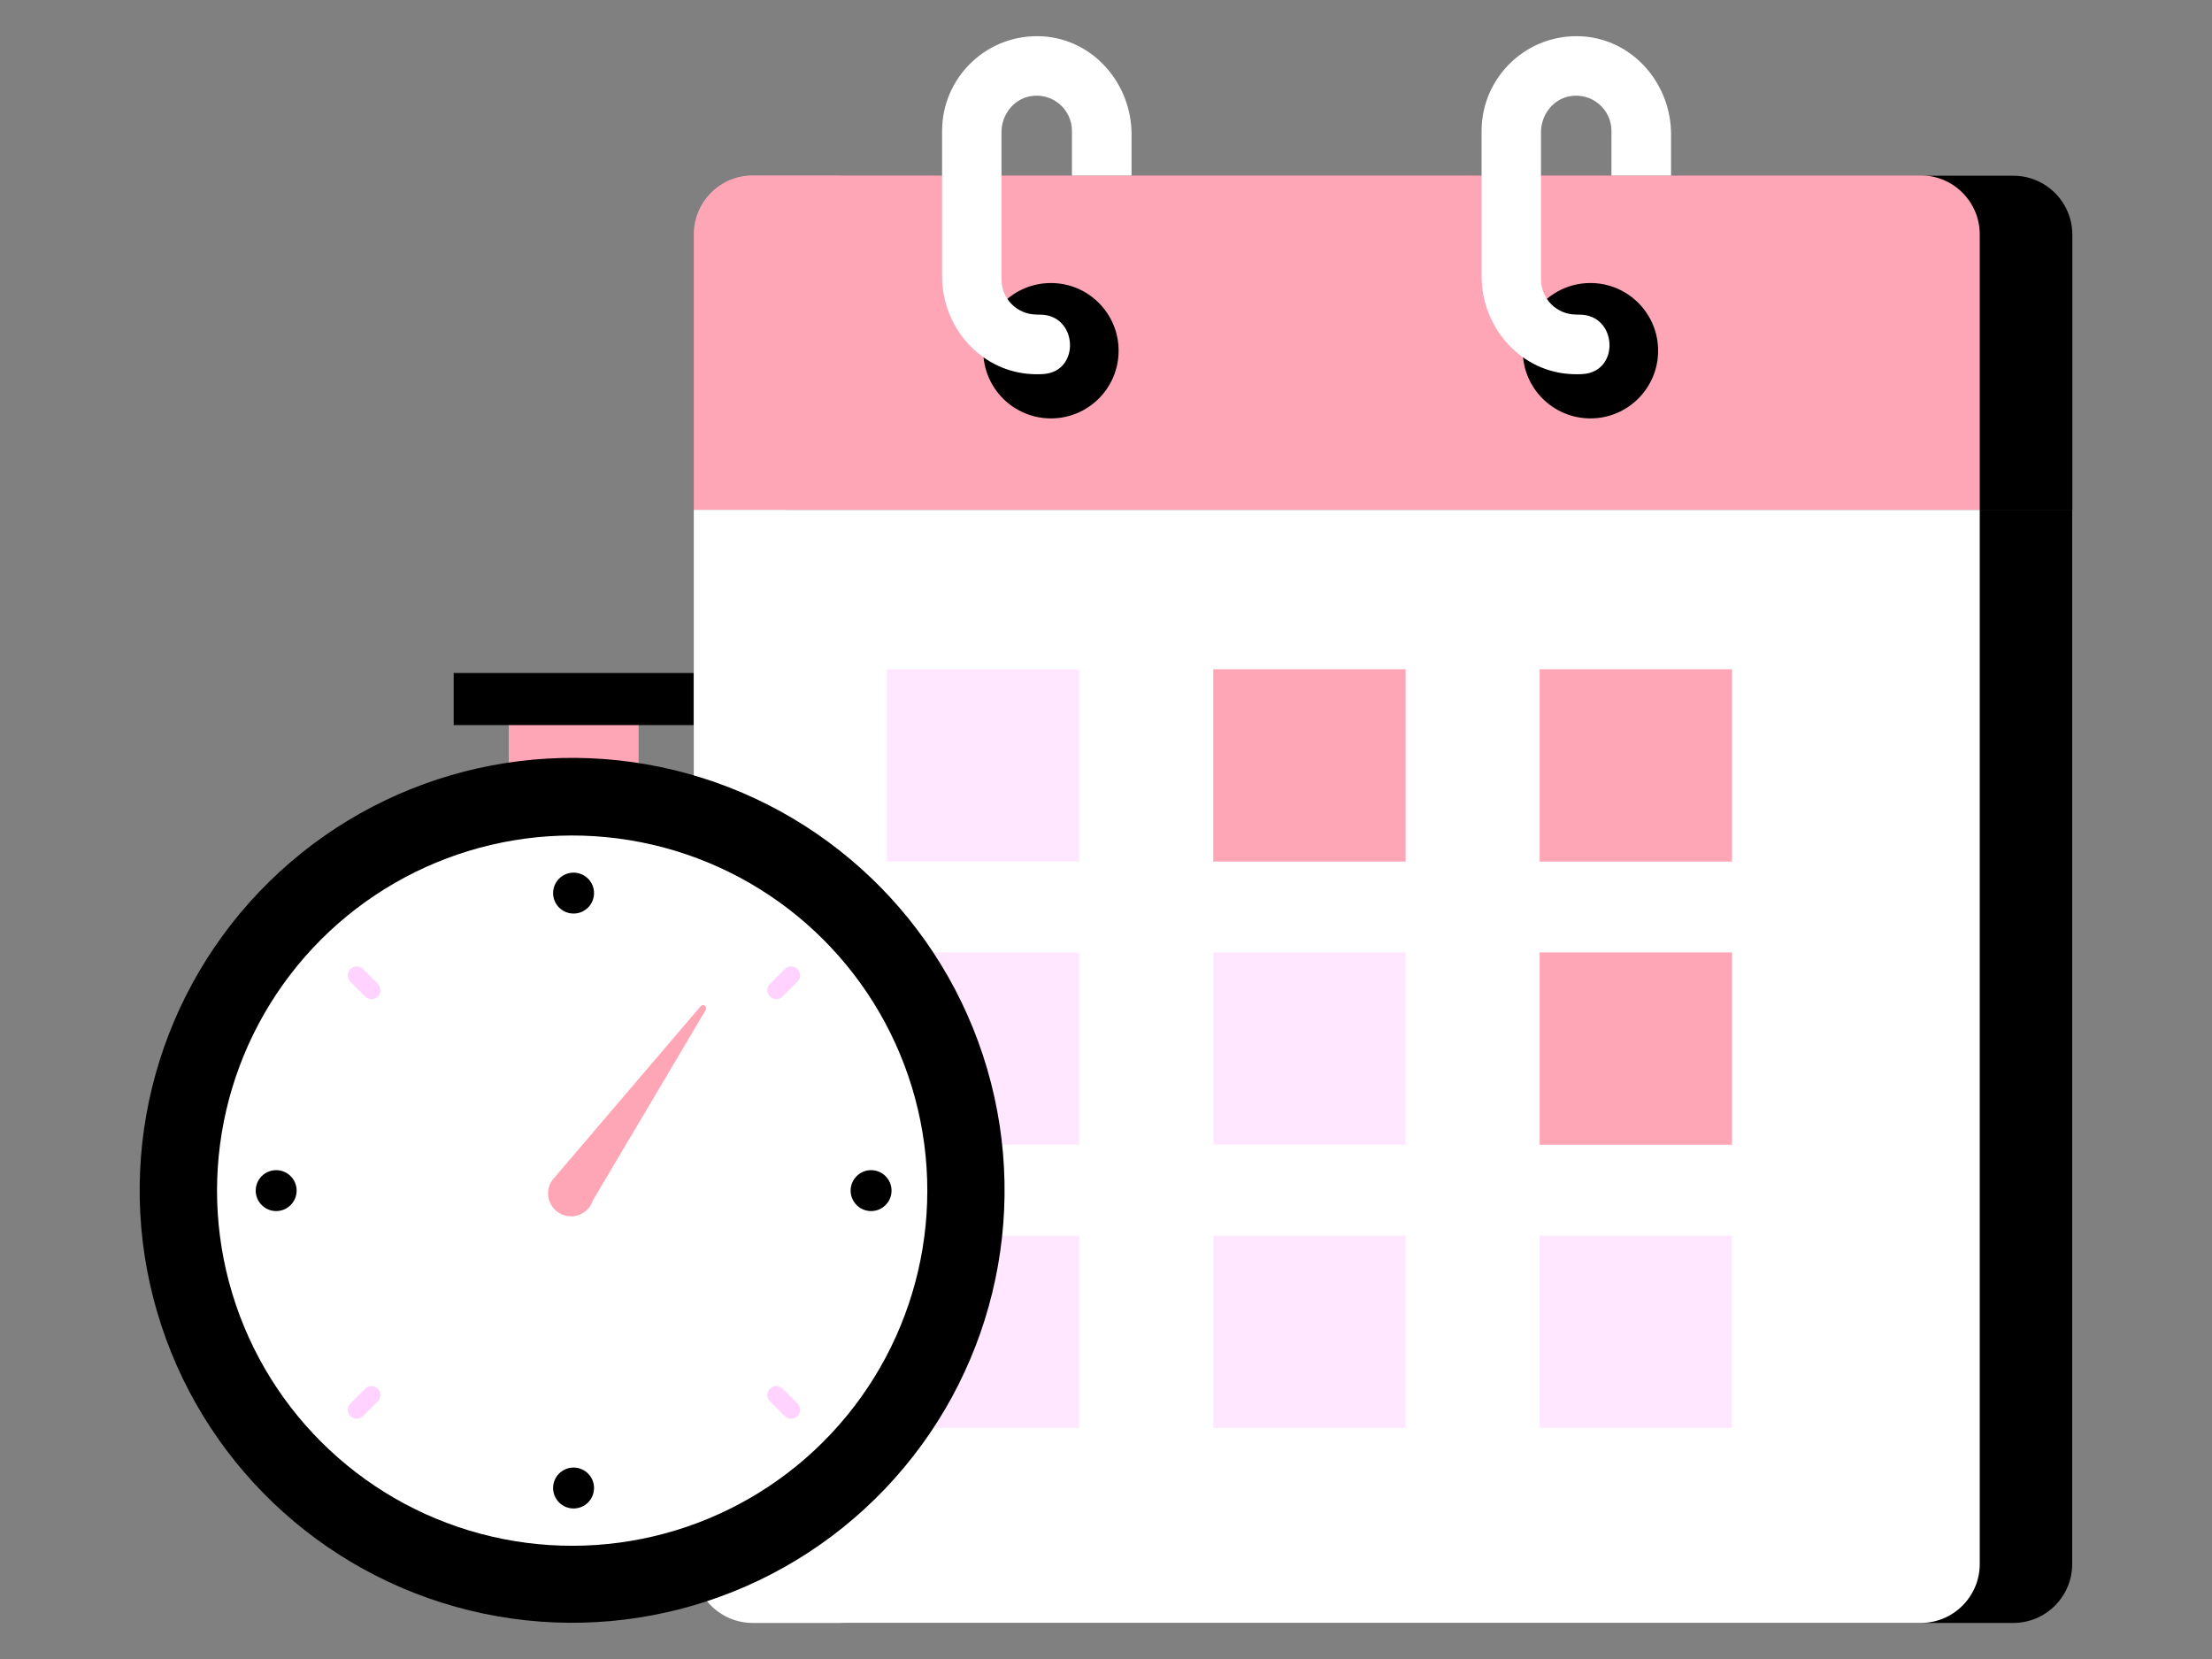 <?xml version="1.0" encoding="UTF-8"?><svg id="Layer_1" xmlns="http://www.w3.org/2000/svg" viewBox="0 0 200 150"><rect x="0" y="0" width="200" height="150" fill="#808080" stroke="none"/><defs><style>.cls-1{fill:#ffe8ff;}.cls-2{fill:#ffa6b6;}.cls-3{fill:#fff;}.cls-4{fill:#ffd2ff;}</style></defs><path d="M71.09,141.41c0,2.94,2.39,5.33,5.33,5.33h105.61c2.94,0,5.33-2.39,5.33-5.33V46.09h-116.27v95.32Z"/><path d="M182.04,15.89h-105.61c-2.94,0-5.33,2.39-5.33,5.33v24.9h116.27v-24.9c0-2.94-2.39-5.33-5.33-5.33Z"/><path class="cls-3" d="M62.73,141.41c0,2.94,2.39,5.33,5.33,5.33h105.61c2.94,0,5.33-2.39,5.33-5.33V46.09H62.73v95.32Z"/><path class="cls-2" d="M173.67,15.86h-105.61c-2.94,0-5.33,2.39-5.33,5.33v24.9h116.27v-24.9c0-2.94-2.39-5.33-5.33-5.33Z"/><circle cx="95.02" cy="31.71" r="6.12"/><path class="cls-3" d="M93.73,28.44h0c-1.76,0-3.18-1.42-3.18-3.18v-13.3c0-1.54,1.04-2.95,2.55-3.25,2.03-.39,3.82,1.16,3.82,3.12v4.04h5.39v-3.73c0-4.56-3.43-8.55-7.98-8.85-4.99-.33-9.15,3.63-9.15,8.55v13.15c0,4.47,3.31,8.4,7.76,8.81.48.04.95.05,1.4.02,3.39-.23,3.11-5.37-.29-5.37h-.3Z"/><circle cx="143.8" cy="31.71" r="6.12"/><path class="cls-3" d="M142.51,28.44h0c-1.76,0-3.18-1.42-3.18-3.18v-13.3c0-1.54,1.04-2.95,2.55-3.25,2.03-.39,3.82,1.16,3.82,3.12v4.04h5.39v-3.73c0-4.56-3.43-8.55-7.98-8.85-4.99-.33-9.15,3.63-9.15,8.55v13.15c0,4.47,3.31,8.4,7.76,8.81.48.04.95.05,1.4.02,3.39-.23,3.11-5.37-.29-5.37h-.3Z"/><rect class="cls-1" x="80.19" y="60.51" width="17.39" height="17.39"/><rect class="cls-1" x="80.19" y="86.11" width="17.39" height="17.39"/><rect class="cls-1" x="80.19" y="111.72" width="17.39" height="17.39"/><rect class="cls-2" x="109.7" y="60.51" width="17.39" height="17.39"/><rect class="cls-1" x="109.7" y="86.11" width="17.39" height="17.39"/><rect class="cls-1" x="109.7" y="111.72" width="17.39" height="17.39"/><rect class="cls-2" x="139.21" y="60.51" width="17.39" height="17.39"/><rect class="cls-2" x="139.21" y="86.11" width="17.39" height="17.39"/><rect class="cls-1" x="139.21" y="111.72" width="17.39" height="17.39"/><rect class="cls-2" x="46" y="63.56" width="11.74" height="7.73"/><rect x="41.02" y="60.85" width="21.69" height="4.71"/><circle cx="51.73" cy="107.64" r="39.1" transform="translate(-65.1 132.39) rotate(-76.3)"/><circle class="cls-3" cx="51.73" cy="107.64" r="32.11" transform="translate(-64.83 133.64) rotate(-76.9)"/><path class="cls-4" d="M33.59,90.34c-.21,0-.41-.08-.57-.24l-1.34-1.34c-.32-.32-.32-.83,0-1.14.32-.32.83-.32,1.14,0l1.34,1.34c.32.32.32.83,0,1.14-.16.16-.36.24-.57.24Z"/><path class="cls-4" d="M71.53,128.28c-.21,0-.41-.08-.57-.24l-1.34-1.34c-.32-.32-.32-.83,0-1.14.32-.32.83-.32,1.14,0l1.34,1.34c.32.32.32.83,0,1.14-.16.16-.36.24-.57.24Z"/><path class="cls-4" d="M32.25,128.28c-.21,0-.41-.08-.57-.24-.32-.32-.32-.83,0-1.14l1.34-1.34c.32-.32.83-.32,1.14,0,.32.32.32.83,0,1.14l-1.34,1.34c-.16.16-.36.24-.57.24Z"/><path class="cls-4" d="M70.19,90.34c-.21,0-.41-.08-.57-.24-.32-.32-.32-.83,0-1.14l1.34-1.34c.32-.32.83-.32,1.14,0,.32.32.32.83,0,1.14l-1.34,1.34c-.16.16-.36.24-.57.24Z"/><circle cx="51.86" cy="80.75" r="1.85"/><circle cx="51.86" cy="134.54" r="1.85"/><path d="M24.97,105.8c1.02,0,1.85.83,1.85,1.85s-.83,1.85-1.85,1.85-1.85-.83-1.85-1.85.83-1.85,1.85-1.85Z"/><path d="M78.76,105.8c1.02,0,1.85.83,1.85,1.85s-.83,1.85-1.85,1.85-1.85-.83-1.85-1.85.83-1.85,1.85-1.85Z"/><path class="cls-2" d="M63.35,90.98l-13.2,15.47c-.41.41-.64.99-.59,1.61.09,1.14,1.09,2,2.24,1.91.87-.07,1.56-.66,1.81-1.44l10.2-17.22c.18-.3-.23-.59-.46-.33Z"/></svg>